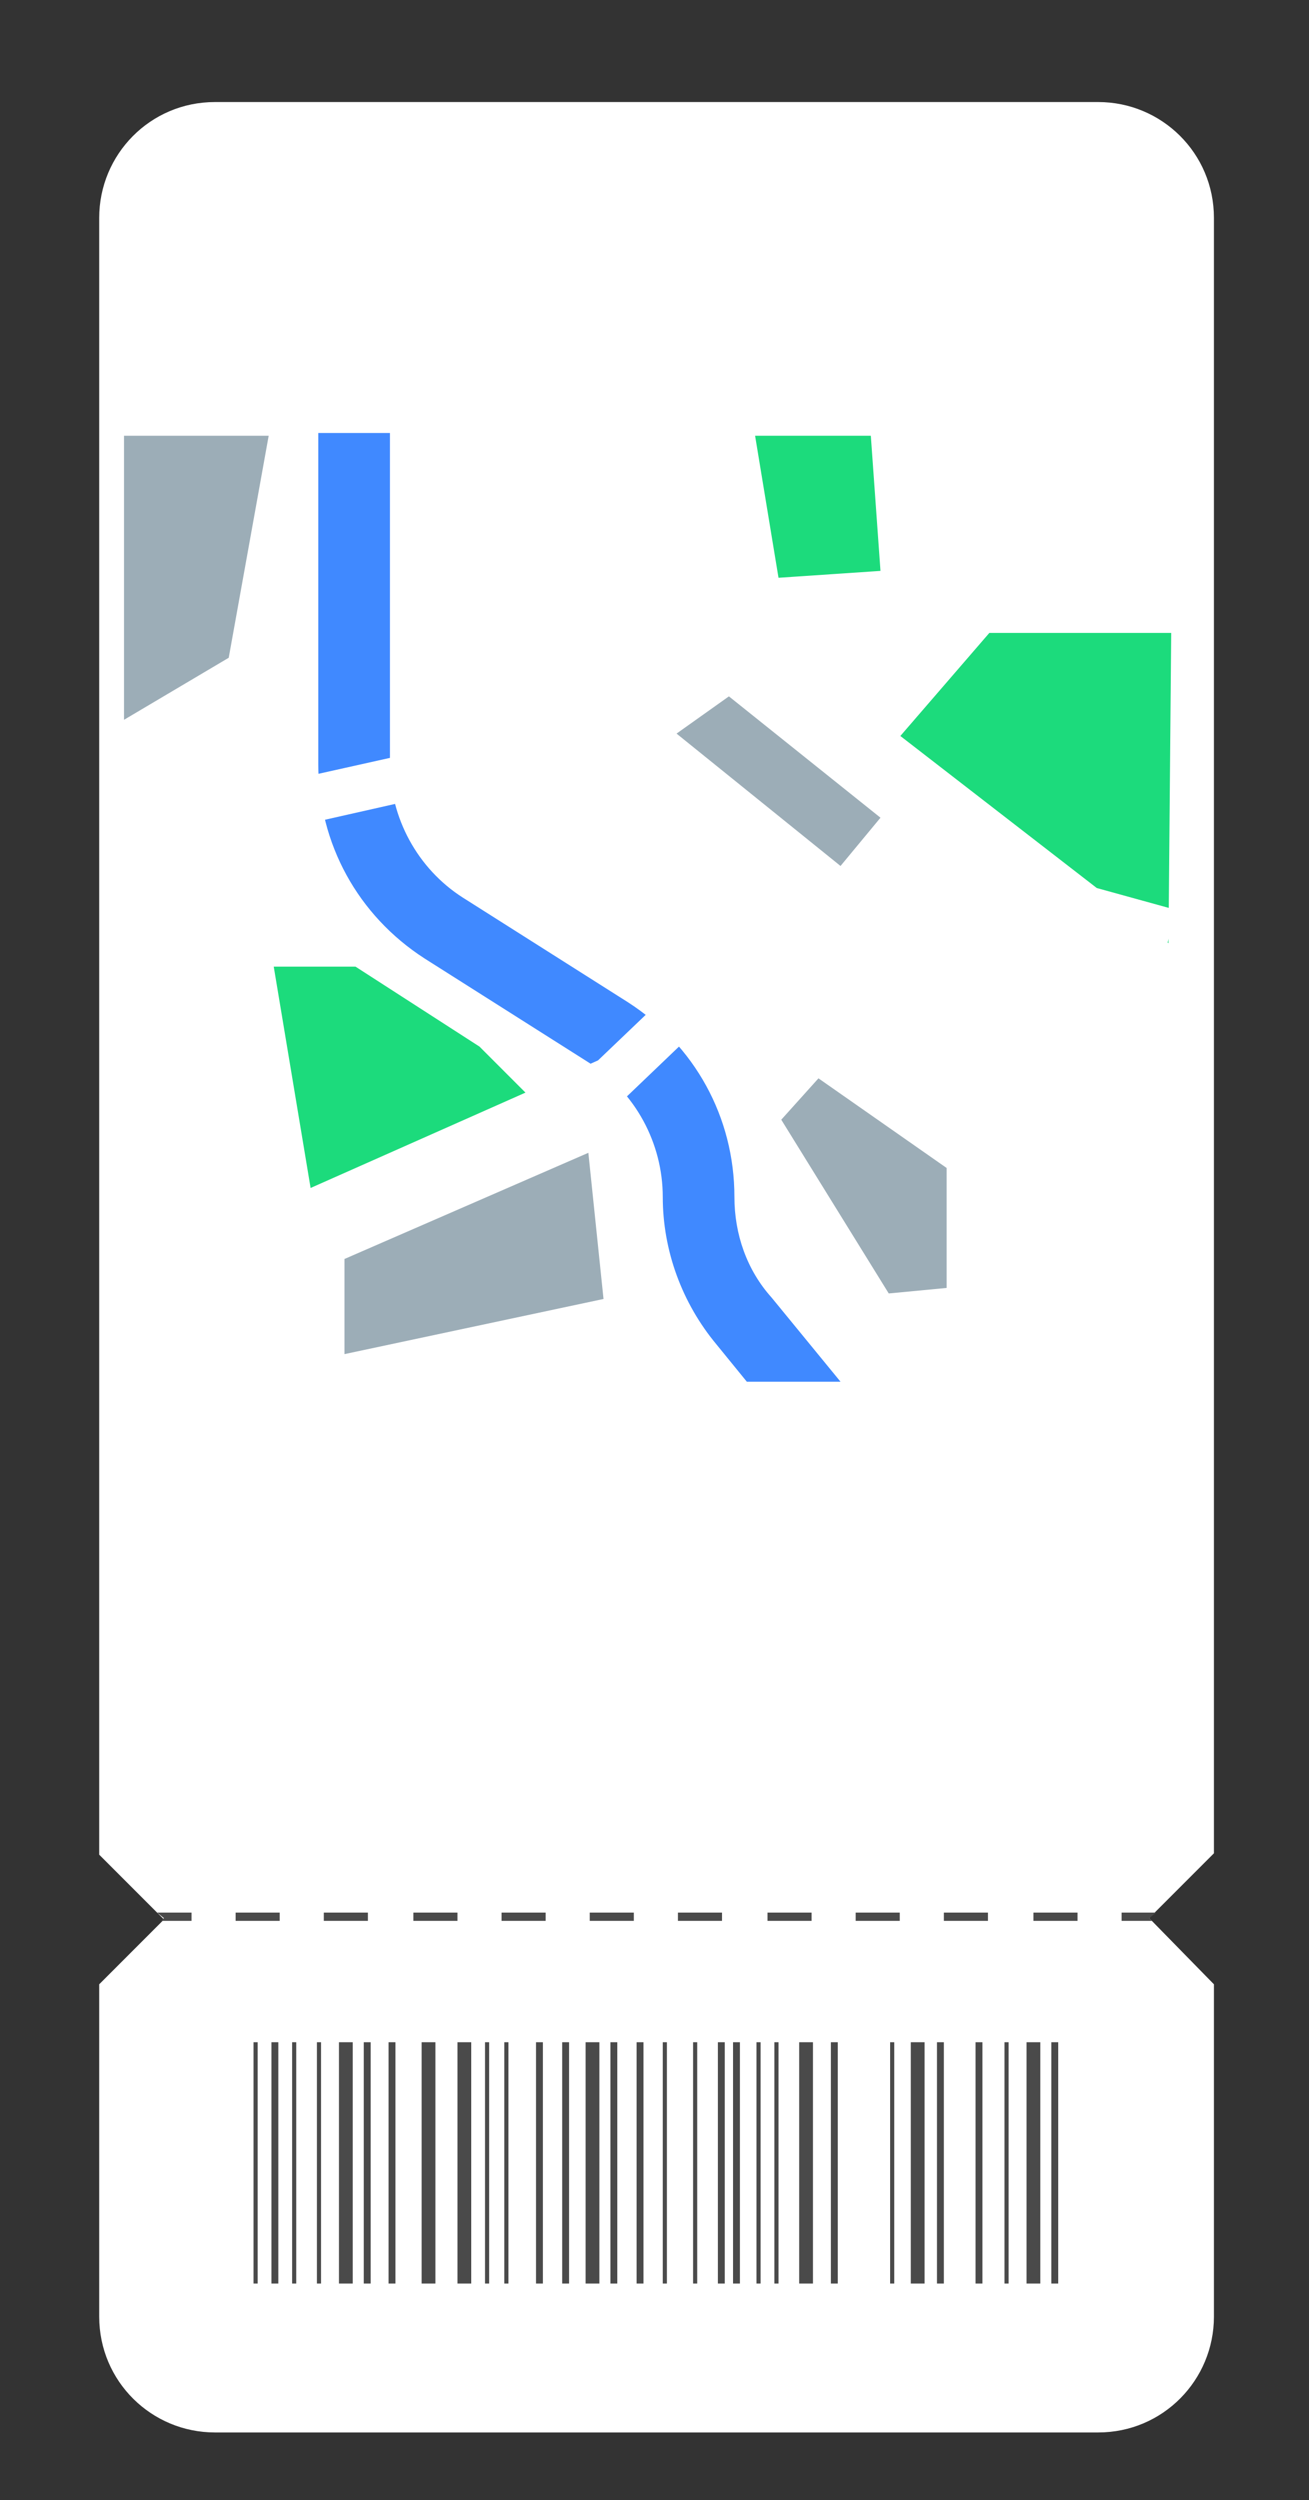 <?xml version="1.0" encoding="utf-8"?>
<!-- Generator: Adobe Illustrator 25.3.1, SVG Export Plug-In . SVG Version: 6.00 Build 0)  -->
<svg version="1.1" xmlns="http://www.w3.org/2000/svg" xmlns:xlink="http://www.w3.org/1999/xlink" x="0px" y="0px"
	 viewBox="0 0 95 181.3" style="enable-background:new 0 0 95 181.3;" xml:space="preserve">
<rect x="0" y="0" width="95" height="181.3" fill="#333333" stroke="none"/>
<style type="text/css">
	.st0{display:none;}
	.st1{fill:#FFFFFF;}
	.st2{fill:#4A4A4A;}
	.st3{fill:#1CDB7C;}
	.st4{fill:#4089FF;}
	.st5{fill:#9CADB7;}
</style>
<g id="BACKGROUND" class="st0">
</g>
<g id="OBJECT">
	<g>
		<g>
			<g>
				<g>
					<path class="st1" d="M83.4,139.1l4.7-4.7V15.8c0-4.7-3.8-8.4-8.4-8.4H15.6c-4.7,0-8.4,3.8-8.4,8.4v118.7l4.7,4.7l-4.7,4.7v24.1
						c0,4.7,3.8,8.4,8.4,8.4h64.1c4.7,0,8.4-3.8,8.4-8.4v-24.1L83.4,139.1z"/>
					<g>
						<rect x="36.4" y="138.7" class="st2" width="3.2" height="0.6"/>
						<rect x="30" y="138.7" class="st2" width="3.2" height="0.6"/>
						<polygon class="st2" points="83.4,139.1 83.9,138.7 81.4,138.7 81.4,139.3 83.6,139.3 						"/>
						<rect x="17.1" y="138.7" class="st2" width="3.2" height="0.6"/>
						<rect x="23.5" y="138.7" class="st2" width="3.2" height="0.6"/>
						<rect x="42.8" y="138.7" class="st2" width="3.2" height="0.6"/>
						<rect x="75" y="138.7" class="st2" width="3.2" height="0.6"/>
						<rect x="49.2" y="138.7" class="st2" width="3.2" height="0.6"/>
						<polygon class="st2" points="11.9,139.1 11.7,139.3 13.9,139.3 13.9,138.7 11.4,138.7 						"/>
						<rect x="68.5" y="138.7" class="st2" width="3.2" height="0.6"/>
						<rect x="62.1" y="138.7" class="st2" width="3.2" height="0.6"/>
						<rect x="55.7" y="138.7" class="st2" width="3.2" height="0.6"/>
					</g>
					<g>
						<g>
							<rect x="18.4" y="148.1" class="st2" width="0.3" height="17.5"/>
						</g>
						<g>
							<rect x="19.7" y="148.1" class="st2" width="0.5" height="17.5"/>
						</g>
						<g>
							<rect x="21.2" y="148.1" class="st2" width="0.3" height="17.5"/>
						</g>
						<g>
							<rect x="23" y="148.1" class="st2" width="0.3" height="17.5"/>
						</g>
						<g>
							<rect x="24.6" y="148.1" class="st2" width="1" height="17.5"/>
						</g>
						<g>
							<rect x="26.4" y="148.1" class="st2" width="0.5" height="17.5"/>
						</g>
						<g>
							<rect x="28.2" y="148.1" class="st2" width="0.5" height="17.5"/>
						</g>
						<g>
							<rect x="30.6" y="148.1" class="st2" width="1" height="17.5"/>
						</g>
						<g>
							<rect x="33.2" y="148.1" class="st2" width="1" height="17.5"/>
						</g>
						<g>
							<rect x="35.2" y="148.1" class="st2" width="0.3" height="17.5"/>
						</g>
						<g>
							<rect x="36.6" y="148.1" class="st2" width="0.3" height="17.5"/>
						</g>
						<g>
							<rect x="38.9" y="148.1" class="st2" width="0.5" height="17.5"/>
						</g>
						<g>
							<rect x="40.8" y="148.1" class="st2" width="0.5" height="17.5"/>
						</g>
						<g>
							<rect x="42.5" y="148.1" class="st2" width="1" height="17.5"/>
						</g>
						<g>
							<rect x="44.3" y="148.1" class="st2" width="0.5" height="17.5"/>
						</g>
						<g>
							<rect x="46.2" y="148.1" class="st2" width="0.5" height="17.5"/>
						</g>
						<g>
							<rect x="48.1" y="148.1" class="st2" width="0.3" height="17.5"/>
						</g>
						<g>
							<rect x="50.3" y="148.1" class="st2" width="0.3" height="17.5"/>
						</g>
						<g>
							<rect x="52.1" y="148.1" class="st2" width="0.5" height="17.5"/>
						</g>
						<g>
							<rect x="53.2" y="148.1" class="st2" width="0.5" height="17.5"/>
						</g>
						<g>
							<rect x="54.9" y="148.1" class="st2" width="0.3" height="17.5"/>
						</g>
						<g>
							<rect x="56.2" y="148.1" class="st2" width="0.3" height="17.5"/>
						</g>
						<g>
							<rect x="58" y="148.1" class="st2" width="1" height="17.5"/>
						</g>
						<g>
							<rect x="60.3" y="148.1" class="st2" width="0.5" height="17.5"/>
						</g>
						<g>
							<rect x="64.6" y="148.1" class="st2" width="0.3" height="17.5"/>
						</g>
						<g>
							<rect x="66.1" y="148.1" class="st2" width="1" height="17.5"/>
						</g>
						<g>
							<rect x="68" y="148.1" class="st2" width="0.5" height="17.5"/>
						</g>
						<g>
							<rect x="70.8" y="148.1" class="st2" width="0.5" height="17.5"/>
						</g>
						<g>
							<rect x="72.9" y="148.1" class="st2" width="0.3" height="17.5"/>
						</g>
						<g>
							<rect x="74.5" y="148.1" class="st2" width="1" height="17.5"/>
						</g>
						<g>
							<rect x="76.3" y="148.1" class="st2" width="0.5" height="17.5"/>
						</g>
					</g>
				</g>
			</g>
		</g>
	</g>
	<g>
		<g>
			<polygon class="st3" points="17.8,70.1 25.8,70.1 34.8,75.9 39.4,80.5 20.8,88.3 			"/>
		</g>
		<g>
			<polygon class="st3" points="64.8,54 71.8,45.9 85,45.9 84.8,68.4 			"/>
		</g>
		<g>
			<g>
				<path class="st4" d="M61,100.2h-6.8l-2.2-2.7c-2.5-3-3.9-6.8-3.9-10.7c0-3.9-2-7.6-5.3-9.7l-12-7.6c-4.8-3.1-7.7-8.3-7.7-14.1
					v-24h5.2v24c0,3.9,2,7.6,5.3,9.7l12,7.6c4.8,3.1,7.7,8.3,7.7,14.1c0,2.7,0.9,5.3,2.7,7.3L61,100.2z"/>
			</g>
		</g>
		<g>
			<g>
				<polygon class="st1" points="75.1,100.2 71.7,100.2 71.7,83.3 37.9,55 36,31.7 39.4,31.4 41.1,53.3 75.1,81.7 				"/>
			</g>
		</g>
		<g>
			<g>
				<polygon class="st1" points="22.9,100.2 19.5,100.2 19.5,87.5 43.4,76.9 54.4,66.4 56.7,68.8 45.3,79.7 22.9,89.7 				"/>
			</g>
		</g>
		<g>
			<polygon class="st3" points="54.8,31.6 56.5,41.9 63.9,41.4 63.2,31.6 			"/>
		</g>
		<g>
			<g>
				<polygon class="st1" points="19.6,88.9 14.9,61 9,61 9,57.7 17.8,57.7 22.9,88.3 				"/>
			</g>
		</g>
		<g>
			<polygon class="st5" points="19.5,31.6 16.6,47.7 9,52.2 9,31.6 			"/>
		</g>
		<g>
			<g>
				<polygon class="st1" points="16.7,61 16,57.7 38.9,52.6 51.1,45.1 48.8,31.9 52.2,31.3 54.8,46.8 40.2,55.7 				"/>
			</g>
		</g>
		<g>
			<g>
				<polygon class="st1" points="84.5,69.2 78.1,67.4 51.9,47.2 54,44.6 79.6,64.4 85.4,66 				"/>
			</g>
		</g>
		<g>
			<g>
				<rect x="73.4" y="90" class="st1" width="11.6" height="3.4"/>
			</g>
		</g>
		<g>
			<polygon class="st5" points="59.4,78.2 68.7,84.7 68.7,93.4 64.5,93.8 56.7,81.2 			"/>
		</g>
		<g>
			<polygon class="st5" points="49.1,53.2 52.9,50.5 63.9,59.3 61,62.8 			"/>
		</g>
		<g>
			<polygon class="st5" points="25,91.3 25,98.2 43.8,94.2 42.7,83.6 			"/>
		</g>
	</g>
</g>
</svg>
